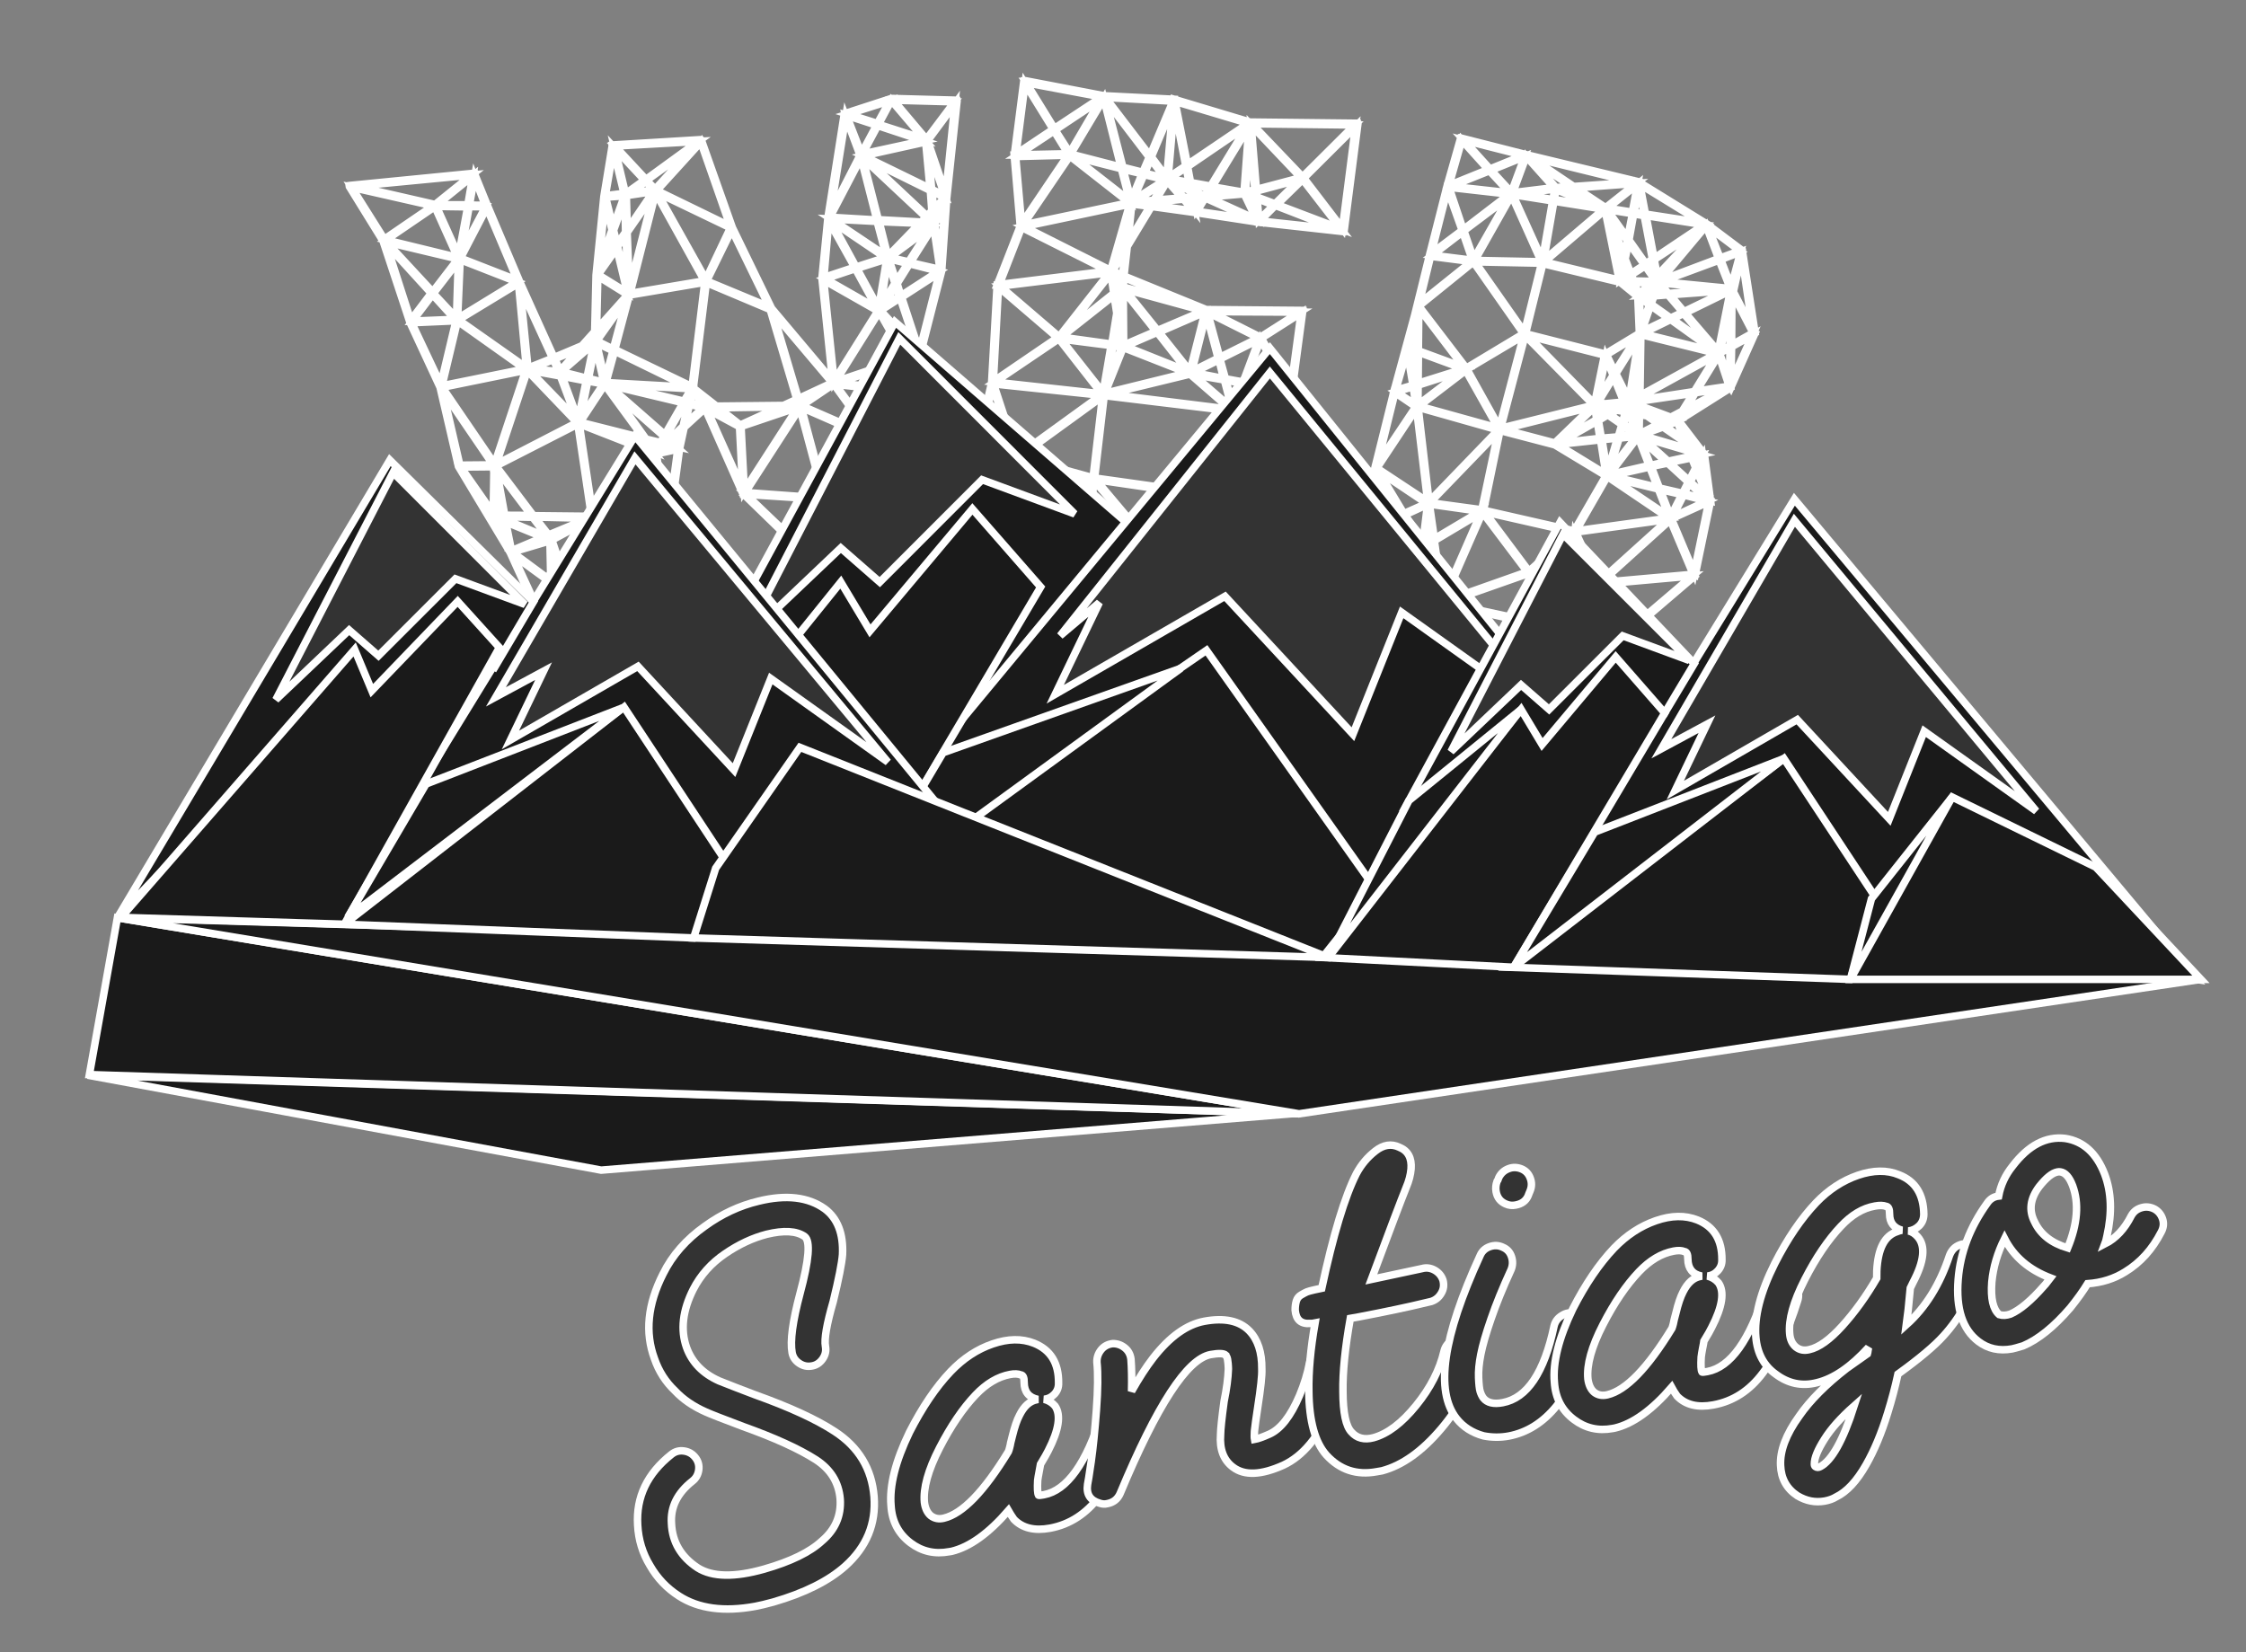 <svg xmlns="http://www.w3.org/2000/svg" xmlns:xlink="http://www.w3.org/1999/xlink" id="Capa_1" x="0px" y="0px" viewBox="0 0 299 220" style="enable-background:new 0 0 299 220;" xml:space="preserve">
<rect x="0" y="0" width="299" height="220" fill="#808080" stroke="none"/>
<style type="text/css">
	.st0{fill:#333333;stroke:#FFFFFF;}
	.st1{fill:#1A1A1A;stroke:#FFFFFF;}
</style>
<g>
	<g>
		<g>
			<path class="st0" d="M126.04,26.33l-0.67,9.72l-2.85,11.12l0.97,5.17l0.01,0.07l-1.99,9.5l0.56,6.53c0,0,0,0,0,0.07     c0,0,0,0-0.06,0.01l-3.26,11.19c0,0,0,0,0.01,0.07l-0.07,0.01l-11.63,1.11c0,0,0,0-0.07,0.01c0,0,0,0-0.01-0.07l-0.07,0.02     c0,0,0,0,0-0.07l-2.78-10.01l-5.18-5.03c-0.06,0.01-0.06,0.01-0.06,0.01s0,0-0.02-0.07l-5.02-11.33l-2.76,2.53l-0.61,2.81     l-1.62,12.04l-3.47,9.72l1.07,4.48c0,0,0,0,0.01,0.07c-0.07,0.01-0.07,0.01-0.06,0.08c-0.07,0.01-0.07,0.01-0.07,0.01     l-12.62-0.04l-0.07,0.01c0,0,0,0-0.01-0.07c0,0,0,0-0.06,0.01l-5.67-12.46l-6.88-11.45l-2.45-10.55l-4-8.61l-3.59-10.85     l-4.48-7.25l-0.01-0.07c-0.01-0.06-0.01-0.06-0.01-0.06c0.07-0.01,0.07-0.01,0.07-0.01l0.07-0.01l16.46-1.62     c0.07-0.01,0.07-0.01,0.07-0.01l0.01,0.07l1.72,4.24l4.3,10.14l4.56,10.09l3.72-1.57l1.7-1.89l0.18-7.52l1.04-10.45l1.11-6.78     l-0.01-0.07c0,0,0,0,0.07-0.01c0.06-0.01,0.06-0.01,0.06-0.01l11.69-0.71c0.07,0.06,0.07,0.06,0.07,0.06s0,0,0.01,0.06l4.11,11.6     l5.22,10.75l8.11,9.64l-1.4-13.57c0,0,0,0-0.01-0.07l0.79-8.03l2.18-13.83l0.07-0.01c-0.01-0.07-0.01-0.07-0.01-0.07     s0,0,0.06-0.01l6.12-1.99l0.07-0.01l8.55,0.23c0.07-0.01,0.07-0.01,0.07-0.01c0.01,0.07,0.01,0.07,0.01,0.07     c0.07,0,0.07,0,0.07,0s0,0,0.01,0.06L126.04,26.33z M57.67,27.4L46.8,24.93l4.36,6.92L57.67,27.4z M47.26,24.79l10.66,2.44     l4.88-3.93L47.26,24.79z M51.39,32.43l3.29,10.22l2.73-3.61L51.39,32.43z M57.89,27.51l-6.51,4.44l9.55,2.33L57.89,27.51z      M51.43,32.21l6.17,6.66l3.37-4.39L51.43,32.21z M54.8,42.97l3.88,8.22l2.02-8.48L54.8,42.97z M57.58,39.21l-2.68,3.54l5.69-0.23     L57.58,39.21z M69.89,49.12l-8.99-6.38l-2.06,8.62L69.89,49.12z M58.87,51.57l6.97,10.21l4.15-12.48L58.87,51.57z M58.93,52.04     l2.29,9.89l4.43-0.04L58.93,52.04z M57.69,39.06l3.08,3.3l0.24-7.6L57.69,39.06z M65.76,62.14l-4.43,0.04l4.33,6.18L65.76,62.14z      M62.78,64.56l4.28,7.21l-1.35-3.08L62.78,64.56z M62.26,27.54l-4.17-0.06l2.96,6.58L62.26,27.54z M62.94,23.42l-4.75,3.84     l4.09,0.01L62.94,23.42z M60.92,42.4l7.94-4.86l-7.6-2.97L60.92,42.4z M70.07,48.95l-1.05-11.23l-8,4.86L70.07,48.95z      M65.96,63.06l-0.07,5.47l1.1,0.04L65.96,63.06z M66.01,68.85l1.72,3.84l-0.63-3.31L66.01,68.85z M66.33,68.81l0.73,0.3     l-0.05-0.33L66.33,68.81z M68.89,37.33l-4.09-9.69l-3.5,6.73L68.89,37.33z M61.34,33.75l3.31-6.22l-2.19-0.02L61.34,33.75z      M78.74,68.74l-1.82-12.27l-10.9,5.57l5,6.62L78.74,68.74z M66.08,62.43l1.12,6.17l3.55,0.02L66.08,62.43z M70.2,49.34     l-4.15,12.48l10.77-5.56L70.2,49.34z M67.28,69.21l5.3,2.21l0.19-0.1l-1.86-2.45l-3.69-0.07L67.28,69.21z M67.32,69.48l0.78,3.84     l4.23-1.79L67.32,69.48z M68.19,73.51l5.13,3.8l-0.11-5.3L68.19,73.51z M68.24,73.84l5.33,11.55l-0.2-7.81L68.24,73.84z      M64.61,27.33l-1.44-3.74l-0.68,3.72L64.61,27.33z M69.99,72.76l3-0.92l-0.37-0.21L69.99,72.76z M78.36,69l-7.18-0.16l1.85,2.38     L78.36,69z M73.59,77.75l0.17,7.62l2.05-5.97L73.59,77.75z M73.89,85.75l7.35-2.86l-5.26-3.31L73.89,85.75z M74.24,85.84     l11.74,0.04L81.46,83L74.24,85.84z M73.56,77.49l2.15,1.59l-2.27-6.54L73.56,77.49z M72.94,71.5l-0.07,0.01l0.14,0.05L72.94,71.5     z M76.73,69.93l-3.6,1.49l0.24,0.3L76.73,69.93z M73.47,71.9l2.43,7.14l2.82-9.96L73.47,71.9z M73.57,47.69l-4.35-9.51     l1.07,10.82L73.57,47.69z M74.6,50.06l-4.13-0.75l6.29,6.5L74.6,50.06z M74.38,49.48l-0.71-1.6l-3.04,1.2L74.38,49.48z      M85.03,81.31l-6.09-12.12L76.07,79.3L85.03,81.31z M81.5,82.78l3.42-1.33l-8.38-1.82L81.5,82.78z M74.47,49.66l-1.79-0.14     l1.82,0.34L74.47,49.66z M73.86,47.78l0.71,1.6l2.63-2.98L73.86,47.78z M77.02,50.31l-2.34-0.61l0.09,0.19L77.02,50.31z      M79.07,45.71l-4.35,3.78l3.4,0.86L79.07,45.71z M74.81,50.09l2.16,5.82l1.07-5.2L74.81,50.09z M78.74,45.76l-1.09,0.44     l-1.99,2.2L78.74,45.76z M78.93,68.64l8.17-8.3l-9.99-3.91L78.93,68.64z M85.72,58.36l-5.22-7.14l-3.29,4.99L85.72,58.36z      M79.09,68.82l9.54,2.75l-1.42-10.98L79.09,68.82z M88.6,71.78l-9.48-2.75l6.1,12.12L88.6,71.78z M78.25,50.74l-1.02,5.06     l3.12-4.69L78.25,50.74z M86.17,85.77l-0.97-4.22l-3.48,1.33L86.17,85.77z M87,60.08l-1.11-1.47l-7.3-1.85L87,60.08z      M79.25,45.96l-0.91,4.43l2.05,0.51L79.25,45.96z M77.94,45.87l1.21-0.52l0.01-0.88L77.94,45.87z M80.55,50.6l1.05-3.91     l-2.2-1.04L80.55,50.6z M83.44,39.75l-4,5.64l2.2,1.1L83.44,39.75z M82.5,40.77l-3.1,3.46l-0.01,0.88L82.5,40.77z M79.42,43.88     l4.15-4.64l-3.98-2.48L79.42,43.88z M80.67,50.93l11,0.62l-9.85-4.81L80.67,50.93z M88.52,57.88l2.44-4.25l-10.04-2.4     L88.52,57.88z M87.92,58.92l0.49-0.82l-7.22-6.36l4.82,6.72L87.92,58.92z M91.05,53.41l0.99-1.65l-10.32-0.58L91.05,53.41z      M79.62,36.56l3.9,2.42l-1.42-5.93L79.62,36.56z M79.64,35.74l1.83-5.11l-0.91-3.82L79.64,35.74z M81.6,31.01l-1.8,4.91     l2.19-3.19L81.6,31.01z M83.78,39.29l-1.93,7.24l10.28,4.95l1.69-13.89L83.78,39.29z M80.59,26.05l2.48-0.3l-1.41-5.86     L80.59,26.05z M80.62,26.25l1,4.01l1.5-4.18L80.62,26.25z M82.15,32.5l1.13-1.6l-0.1-4.35l-1.5,4.11L82.15,32.5z M82.21,32.83     l1.34,5.39l-0.21-6.99L82.21,32.83z M87.81,59.14l-1.56-0.45l1.03,1.41L87.81,59.14z M83.88,39.06l9.91-1.67l-6.51-11.72     L83.88,39.06z M83.49,30.94l0.3,7.52l3.19-12.54L83.49,30.94z M88.74,70.87l1.49-11.06l-2.83,0.62L88.74,70.87z M87.62,60.13     l2.32-0.48l-1.41-0.34L87.62,60.13z M88.3,59.2l-0.27-0.03l-0.33,0.59L88.3,59.2z M85.8,23.98l-3.97-4.25l1.43,5.99l0.14-0.02     L85.8,23.98z M92.95,18.83l-11.09,0.62l4.13,4.44L92.95,18.83z M83.38,26.04l0.13,4.55l3.47-5.09L83.38,26.04z M89.02,58.55     l-0.46-0.34l-0.44,0.75l0.36,0.09L89.02,58.55z M89.97,59.44l-0.78-0.7l-0.49,0.42L89.97,59.44z M85.97,24.16l-2.09,1.54     l3.14-0.4L85.97,24.16z M89.15,58.47l1.78-1.7l0.66-2.96l-0.43-0.14l-2.49,4.39L89.15,58.47z M90.87,57.19l-1.57,1.39l1.01,0.87     L90.87,57.19z M87.21,25.2l5.34-5.84L86.08,24L87.21,25.2z M91.17,56.53l2.46-2.27l-1.83-0.41L91.17,56.53z M91.69,53.59     l0.22-1.26l-0.64,1.18L91.69,53.59z M97.22,30.13L93.3,18.91l-5.87,6.46L97.22,30.13z M93.97,37.22l3.27-6.89l-9.76-4.69     L93.97,37.22z M91.84,53.63l1.76,0.42l-1.33-2.12L91.84,53.63z M106.08,53.16l-3.55-11.95l-8.5-3.58L92.3,51.66l3.08,2.41     l8.92-0.09L106.08,53.16z M92.64,52.15l1.3,1.92l1.1,0.05L92.64,52.15z M94.08,54.46l4.79,10.68l-0.42-8.33L94.08,54.46z      M94.26,54.3l3.26,1.77l-2.18-1.79L94.26,54.3z M103.85,54.17l-8.23,0.13l2.93,2.29L103.85,54.17z M102.43,40.88l-5.01-10.3     l-3.35,6.83L102.43,40.88z M99.09,65.31l7.15-11.09l-7.59,2.56L99.09,65.31z M99.2,65.57l10.48,0.76l-3.21-12L99.2,65.57z      M99.3,65.82l4.93,4.72l5.33-4.06L99.3,65.82z M100.44,55.97l5.39-1.82l-1.5,0.02L100.44,55.97z M104.42,70.93l2.66,9.63     l5.3-4.26L104.42,70.93z M109.78,66.59l-5.33,4.06l7.97,5.43L109.78,66.59z M107.37,80.65l10.97-1.01l-5.72-3.17L107.37,80.65z      M110.81,50.96l-7.94-9.39l3.41,11.5L110.81,50.96z M106.18,53.35l-1.34,0.6l1.5-0.01L106.18,53.35z M109.82,51.65l-3.45,1.6     l0.16,0.66L109.82,51.65z M106.66,54.23l3.2,11.94l6.35-7.76L106.66,54.23z M116.03,58.09l-5.05-6.96l-4.28,2.89L116.03,58.09z      M112.63,76.12l9.03-7.55l-11.68-2.01L112.63,76.12z M118.72,62.88l-2.35-4.29l-6.23,7.61L118.72,62.88z M121.71,68.36l-2.9-5.29     l-8.58,3.31L121.71,68.36z M121.7,68.77l-8.91,7.53l5.8,3.23L121.7,68.77z M111.04,50.72l5.84-9.32l-7.23-4.11L111.04,50.72z      M116.31,58.18l3.33-6.08l-8.45-0.93L116.31,58.18z M117.04,41.51l-5.84,9.32l9.35-3.16L117.04,41.51z M121.29,48.99l-0.58-1.14     l-9.22,3.14l8.25,0.89L121.29,48.99z M109.68,36.94l4.1-1.36l-3.44-6.17L109.68,36.94z M109.84,37.12l6.93,3.95l-2.9-5.3     L109.84,37.12z M114.62,21.01l-4.14,7.91l6.26,0.37L114.62,21.01z M110.6,29.37l3.37,6.18l3.9-1.26L110.6,29.37z M110.53,28.43     l3.97-7.75l-1.91-5.11L110.53,28.43z M116.76,29.48l-6.12-0.32l7.34,4.91L116.76,29.48z M123.27,52.66l-6.72,5.7l4.79,3.38     L123.27,52.66z M118.9,62.78l2.26-0.88l-4.49-3.15L118.9,62.78z M116.74,57.92l6.42-5.45l-3.32-0.33L116.74,57.92z M114.07,35.74     l2.9,5.3l1.08-6.57L114.07,35.74z M121.32,62.08L119,62.97l2.79,5.04L121.32,62.08z M116.7,16.67l-4.01-1.31l1.98,5.09     L116.7,16.67z M118.47,13.41l-5.6,1.78l3.94,1.25L118.47,13.41z M122.18,46.75l-2.35-7.09l-2.61,1.68L122.18,46.75z      M118.15,34.73l-0.93,6.14l1.92-3.15L118.15,34.73z M119.74,39.47l-0.49-1.43l-1.88,2.94L119.74,39.47z M122.24,47.15l-4.63-5.04     l3.21,5.52L122.24,47.15z M123.29,28.92l-8.47-7.94l2.11,8.27l5.71,0.31L123.29,28.92z M116.84,16.72l-2.03,3.78l8.12-1.76     L116.84,16.72z M123.81,25.09l-0.58-6.19l-8.32,1.85L123.81,25.09z M123.85,25.36l-8.61-4.25l8.16,7.65l0.65-0.7L123.85,25.36z      M123.21,52.26l-1.75-3.08l-1.5,2.74L123.21,52.26z M117.04,29.51l1.16,4.61l4.26-4.39L117.04,29.51z M119.31,37.49l1.55-2.41     l-2.55-0.64L119.31,37.49z M120.96,34.86l2.99-4.67l-5.53,4.09L120.96,34.86z M119.93,39.38l5.05-3.27l-3.9-0.99l-1.65,2.63     L119.93,39.38z M121.46,48.77l0.75-1.41l-1.3,0.47L121.46,48.77z M122.73,29.76l-3.62,3.67l4.93-3.59L122.73,29.76z M125.07,36.3     l-5.04,3.27l2.37,7.22L125.07,36.3z M123.21,51.78l-0.85-4.31l-0.81,1.48L123.21,51.78z M123.04,18.52l-4.38-5.15l-1.71,3.19     L123.04,18.52z M121.18,34.96l3.96,0.91l-0.86-5.8L121.18,34.96z M127.08,13.56l-8.14-0.22l4.39,5.21L127.08,13.56z      M124.08,29.63l-0.64-0.59l-0.53,0.56L124.08,29.63z M124.19,29.47l-0.1-1.15l-0.53,0.56L124.19,29.47z M124.38,29.38l1.19-2.56     l-1.3,1.35L124.38,29.38z M125.22,35.04l0.62-8.21l-1.41,2.93L125.22,35.04z M124.29,27.88l1.47-1.58l-1.69-0.83L124.29,27.88z      M125.8,26.09l-2.26-6.48l0.49,5.59L125.8,26.09z M127.12,13.83l-3.63,4.9l2.41,7.07L127.12,13.83z"></path>
		</g>
		<g>
			<path class="st0" d="M185.57,52.09l0.12,0.03L185.57,52.09l2.75-10.1l1.97-7.97l0.12,0.03l-0.12-0.03l2.34-9.21l0.11,0.03     l-0.11-0.03l1.81-6.38l0.11,0.03l0.02-0.06l8.61,2.19l15.09,3.64l-0.01,0.06l8.96,5.53l-0.08,0.04l0.08-0.04l4.69,3.52     l-0.01,0.05l0.06,0.02l1.69,10.92l-0.07,0.04l0.05,0.02l-3.2,7.16l-0.04-0.07l0.02,0.13l-6.95,4.39l3.39,4.44l-0.07,0.05     l0.12,0.03l0.82,6.17l-0.12-0.03l0.12,0.03l-2.06,9.91l-0.06-0.02l0.04,0.08l-7.54,6.44L218.03,83l0.05,0.07l-10,0.79l-0.01,0.05     l-16.17-3.6l-12.27-3.36l0.03-0.12l-0.12-0.03l1.39-5.73l2.1-8.76l0.12,0.03l-0.12-0.03L185.57,52.09z M187.32,46.7l-1.53,5.26     l2.31-0.67L187.32,46.7z M185.71,52.26l-2.36,9.57l5.14-7.68L185.71,52.26z M183.15,62.59l-2,8.35l5.59-2.48L183.15,62.59z      M192.7,25.21l-2.17,8.56l4.12-3.1L192.7,25.21z M195.91,34.82l-5.46-0.7l-1.54,6.32L195.91,34.82z M185.86,52.17l2.63,1.74     l-0.37-2.43L185.86,52.17z M188.57,54.36l-5.28,7.96l6.77,4.48L188.57,54.36z M194.61,18.66l-1.72,6.03l5.24-2.12L194.61,18.66z      M192.9,24.94l1.89,5.63l6.16-4.72L192.9,24.94z M196.15,34.87l-7.27,5.88l6.32,8.26l7.63-4.59L196.15,34.87z M188.67,41.58     l-1.17,4.6l1.09,0.4L188.67,41.58z M181.15,71.25l-1.31,5.44l9.28-3.92L181.15,71.25z M190.67,33.98l5.35,0.67l-1.3-3.78     L190.67,33.98z M188.82,46.7l6.09,2.24L188.88,41L188.82,46.7z M187.51,46.43l0.74,4.77l0.33-0.1l0.02-4.27L187.51,46.43z      M189.94,67.02l-6.49-4.35l3.44,5.71L189.94,67.02z M198.29,22.74l-5.17,2.07l7.88,0.87L198.29,22.74z M186.83,68.62l-5.45,2.44     l7.91,1.51L186.83,68.62z M179.98,76.85l11.85,3.26l-2.42-7.27L179.98,76.85z M202.83,20.68l-7.96-2.02l3.48,3.84L202.83,20.68z      M188.83,46.89l-0.04,4.13l6.07-1.91L188.83,46.89z M188.31,51.41l0.23,1.56l0.05-1.68L188.31,51.41z M188.79,51.28l-0.03,2.63     l5.91-4.52L188.79,51.28z M188.79,54.23l1.46,12.55l9.2-9.53L188.79,54.23z M188.9,54.07L199.46,57l-4.33-7.69L188.9,54.07z      M194.88,30.72l1.31,3.78l4.75-8.33L194.88,30.72z M202.97,20.85l-4.48,1.81l2.71,2.95L202.97,20.85z M187.05,68.54l2.35,3.86     l0.64-5.24L187.05,68.54z M201.23,25.99l-4.9,8.68l8.87,0.18L201.23,25.99z M205.22,35.04l-8.87-0.18l6.59,9.4L205.22,35.04z      M199.45,57.5l-9.11,9.43l6.92,0.94L199.45,57.5z M190.95,71.73l6.13-3.65l-6.79-0.96L190.95,71.73z M190.2,67.77l-0.58,4.75     l1.11-0.66L190.2,67.77z M202.84,44.67l-7.55,4.49l4.32,7.75L202.84,44.67z M206.89,24.98l-3.71-4.15l-1.79,4.82L206.89,24.98z      M206.69,26.75l-5.31-0.84l3.95,8.72L206.69,26.75z M189.62,72.77l2.13,6.44l-1.01-7.17L189.62,72.77z M206.74,26.57l0.23-1.39     l-4.99,0.62L206.74,26.57z M203.66,20.89l5.84,3.94l7.98-0.55L203.66,20.89z M209.2,24.81l-5.42-3.63l3.37,3.8L209.2,24.81z      M190.95,71.98l1.12,7.94l5.09-11.64L190.95,71.98z M192.15,80.08l11.18-3.95l-5.97-7.92L192.15,80.08z M192.36,80.25l15.41,3.35     l-4.31-7.25L192.36,80.25z M212.88,27.57l-5.74-2.34l-0.21,1.33L212.88,27.57z M213.51,27.85l-6.64-1.06l-1.37,7.88L213.51,27.85     z M209.46,25l-1.93,0.14l5.35,2.17L209.46,25z M203.03,44.66l-3.26,12.36l12.4-3.08L203.03,44.66z M197.5,67.93l12.06,2.75     l4.24-7.34l-6.81-4.11l-7.3-1.91L197.5,67.93z M218.03,39.49l-2.34-1.91l-10.29-2.48l-2.31,9.33l10.62,2.7l4.53-2.74     L218.03,39.49z M215.56,37.29l-1.89-9.34l-8.1,6.92L215.56,37.29z M211.98,54.15l-11.94,3l6.94,1.83L211.98,54.15z M203.34,44.67     l8.93,9.12l1.33-6.51L203.34,44.67z M197.63,68.15l5.91,7.91l5.85-5.24L197.63,68.15z M217.83,24.42l-8.05,0.59l3.97,2.64     L217.83,24.42z M217.3,28.25l0.7-3.72l-4.01,3.19L217.3,28.25z M216.67,31.73l0.65-3.29l-3.39-0.54L216.67,31.73z M216.65,32.04     l-2.54-3.59l2.13,5.69L216.65,32.04z M216.16,34.49L214.1,29l1.63,7.95L216.16,34.49z M207.32,59.18l6.47,3.96l-0.72-4.58     L207.32,59.18z M207.5,58.98l5.49-0.62l-0.36-2.29L207.5,58.98z M212.56,55.87l-0.26-1.7l-4.65,4.47L212.56,55.87z M203.7,76.16     l5.01,0.77l0.74-5.9L203.7,76.16z M203.71,76.35l4.23,7.1l0.79-6.33L203.71,76.35z M218.88,28.46l-0.73-3.58l-0.61,3.42     L218.88,28.46z M218.3,24.54l0.75,3.96l7.61,1.17L218.3,24.54z M218.88,28.71l-1.39-0.23l-0.63,3.48l2.22,3.14l0.9-0.58     L218.88,28.71z M218.92,35.26l-2.13-2.99l-0.44,2.21l0.76,1.96L218.92,35.26z M216.96,36.51l-0.64-1.67l-0.48,2.39L216.96,36.51z      M217.24,37.4l-0.21-0.68l-0.97,0.63L217.24,37.4z M217.33,37.55l-1.32-0.02l1.92,1.62L217.33,37.55z M218.02,44.7l-4.16,2.52     l1.11,2.3L218.02,44.7z M213.78,47.58l-1.24,5.9l2.21-3.52L213.78,47.58z M216.17,53.51l-1.35-3.35l-2.26,3.7L216.17,53.51z      M212.75,55.79l1.11-0.66l-1.39-0.92L212.75,55.79z M226.86,29.92l-7.73-1.21l1.07,5.67L226.86,29.92z M219.01,35.4l-1.82,1.18     l0.29,0.82l2.44,0.06l0.28-0.37L219.01,35.4z M214.08,55.06l0.82-0.54l-2.11-0.34L214.08,55.06z M216.24,53.72l-3.15,0.27     l2.1,0.4l1.09-0.6L216.24,53.72z M215.42,58.16l0.49-1.64l-1.87-1.29l-1.25,0.75l0.4,2.36L215.42,58.16z M219.68,37.65     l-2.12-0.04l0.64,1.67L219.68,37.65z M214.79,49.53l0.07,0.21L214.79,49.53z M216.74,53.47L215,49.95l-0.02,0.06l1.44,3.5     L216.74,53.47z M208.95,76.99l3.69,0.56l-3.02-6.42L208.95,76.99z M216.86,53.25l1.31-8.39l-3.06,4.88L216.86,53.25z      M209.8,70.68l12.37-1.7l-8.2-5.54L209.8,70.68z M212.84,77.53l9.28-8.38l-12.36,1.7L212.84,77.53z M220.05,34.72l-0.89,0.53     l1.21,1.69l0.08-0.11L220.05,34.72z M213.98,62.88l1.35-4.56l-2.06,0.23L213.98,62.88z M214.24,55.16l1.7,1.19l0.46-1.52     l-1.15-0.22L214.24,55.16z M218.25,39.6l0.18,4.26l1.15-3.29L218.25,39.6z M220.45,37.84l-1.93,1.45l1.48-0.12L220.45,37.84z      M219.63,40.33l0.3-0.93l-1.47,0.13L219.63,40.33z M208.13,83.44l4.52-5.7l-3.75-0.57L208.13,83.44z M220,37.66l-1.01,1     l1.39-1.03L220,37.66z M226.48,30.45l-6.26,4.12l0.4,2.12L226.48,30.45z M216.58,54.38l-0.21-0.43l-0.88,0.53l0.95,0.18     L216.58,54.38z M208.2,83.65l9.62-0.77l-5-5.04L208.2,83.65z M220.35,37.25l-0.18,0.21l0.32,0.01L220.35,37.25z M222.18,42.42     l-2.45-1.75l-1.21,3.52L222.18,42.42z M218.32,52.68l10.22-5.63l-10.1-2.5L218.32,52.68z M222.41,42.54l-3.8,1.86l9.75,2.41     L222.41,42.54z M217.02,53.36l1.08-0.54l0.14-7L217.02,53.36z M220.77,37.35l3.97-4.77l-4.05,4.31L220.77,37.35z M222.05,39.25     l-1.85,0.15l-0.41,1.09l2.61,1.85l1.64-0.77L222.05,39.25z M214.16,62.87l3.72-4.77l-2.32,0.23L214.16,62.87z M221.84,39.07     l-1.1-1.34l-0.5,1.45L221.84,39.07z M216.65,54.08l0.08-0.3l-0.21,0.07L216.65,54.08z M219.54,61.97l-1.48-3.83l-3.85,5.06     L219.54,61.97z M215.63,58.09l2.19-0.21l-1.77-1.2L215.63,58.09z M216.11,56.45l1.77,1.2l-1.11-2.79l-0.14,0.02L216.11,56.45z      M220.68,64.9l-1.07-2.72l-5.26,1.18L220.68,64.9z M228.79,34.43l-1.66-4.37l-6.12,7.3L228.79,34.43z M229.33,38.52l-8.38-0.87     l1.16,1.42L229.33,38.52z M217.11,54.76l-0.22-0.87l-0.13,0.47l0.1,0.34L217.11,54.76z M222.21,68.8l-1.45-3.69l-6.33-1.55     L222.21,68.8z M228.86,34.64l-7.76,2.87l9.25,0.9L228.86,34.64z M218.06,54.5l-0.97-0.68l0.25,1l0.72,0.12V54.5z M218.08,53.88     l-0.02-0.38l-0.79,0.12L218.08,53.88z M217.17,54.97L217,54.92l0.57,1.47L217.17,54.97z M218.11,53.26V53l-0.65,0.34     L218.11,53.26z M218.08,54.13l-0.46-0.18l0.43,0.29L218.08,54.13z M218.03,57.26l0.05-2.13l-0.66-0.11L218.03,57.26z      M218.31,53.24l7.24-1.11l3-4.89l-10.29,5.67L218.31,53.24z M223.95,54.74l1.48-2.38l-7.18,1.06l-0.02,0.57l4.19,1.56     L223.95,54.74z M218.26,54.17l0.02,0.19l1.12,0.79l2.82,0.52L218.26,54.17z M218.9,55.09l-0.63-0.47l-0.04,0.37L218.9,55.09z      M229.98,38.69l-7.68,0.56l1.88,2.24L229.98,38.69z M219.26,55.37l-1.01-0.19l-0.04,2.62l2.6-1.35L219.26,55.37z M225.29,76.68     l-12.27,1.1l5.06,5.05L225.29,76.68z M213.14,77.55l12.27-1.09l-3.06-7.24L213.14,77.55z M224.4,58.93l-3-2.08l-2.97,1.07     l6.31,1.86L224.4,58.93z M219.73,61.96l2.06-0.48l-3.46-3.15L219.73,61.96z M224.81,60.04l-6.31-1.86l3.57,3.23l3.06-0.67     L224.81,60.04z M228.19,46.46l-4.07-4.73l-1.51,0.75L228.19,46.46z M220.99,56.31l0.93-0.46l-2.15-0.42L220.99,56.31z      M219.53,57.32l1.67-0.65l-0.22-0.12L219.53,57.32z M228.74,46.79l1.61-8.07l-6.01,2.94L228.74,46.79z M231.63,33.39l-4.27-3.22     l1.63,4.18L231.63,33.39z M221.41,56.6l1.52-0.55l-0.71-0.18l-1.02,0.55L221.41,56.6z M224,65.68l0.76-1.5l-2.75-2.52l-2.19,0.45     l1.09,2.86L224,65.68z M224.28,58.65l-1-2.51l-1.65,0.58L224.28,58.65z M223.28,55.89l0.46-0.83l-1.04,0.62L223.28,55.89z      M222.4,68.79l1.5-2.95l-2.9-0.67L222.4,68.79z M223.65,55.67l4.65-2.96l-4.2,2.19L223.65,55.67z M231.72,33.54l-2.65,1.02     l1.41,3.62L231.72,33.54z M225.74,62.29l-0.54-1.33l-2.99,0.62l2.65,2.43L225.74,62.29z M226.31,60.05l-2.64-3.43l0.88,2.23     L226.31,60.05z M224.31,54.58l5.44-2.89l-4.05,0.6L224.31,54.58z M230.2,51.42l-1.39-4.18l-2.98,4.83L230.2,51.42z M226.21,60.21     l-1.49-1.06l0.24,0.75L226.21,60.21z M227.48,66.81l-4.97,2.25l3.02,7.17L227.48,66.81z M222.63,68.85l4.63-2.15l-3.12-0.8     L222.63,68.85z M230.64,38.54l0.05-0.43l-0.1,0.41L230.64,38.54z M225.33,60.74l1.06-0.23l-1.29-0.39L225.33,60.74z      M233.32,43.81l-1.46-9.85l-1.11,4.87L233.32,43.81z M230.52,45.92l2.86-1.6l-2.7-5.21l-0.12,0.47L230.52,45.92z M230.3,46.05     l0.08-5.5l-1.39,6.23L230.3,46.05z M230.25,50.93l0.05-4.64l-1.38,0.72L230.25,50.93z M225.86,62.06l0.74-1.44l-1.2,0.26     L225.86,62.06z M224.18,65.72l3.06,0.78l-2.34-2.16L224.18,65.72z M227.37,66.28l-1.51-3.71l-0.85,1.6L227.37,66.28z      M227.4,65.91l-0.72-5.08l-0.74,1.45L227.4,65.91z M233.31,44.61l-2.79,1.56l-0.09,4.81L233.31,44.61z"></path>
		</g>
		<g>
			<path class="st0" d="M130.51,57.42l0.14,0.02L130.51,57.42l1.5-6.47l0.73-12.97l0.14,0.01l-0.14-0.01l3.08-7.87l-0.8-9.37     l0.06,0.01l-0.06-0.01l1.27-9.9l0.06,0.01l0.08-0.12l10.54,2.02l9.34,0.47l-0.01,0.13l0.01-0.13l10.09,3.03l14.24,0.16     l-0.01,0.13l0.13,0.02l-1.82,14.16l-0.12-0.02l-0.02,0.13l-11.3-1.25l0.02-0.13l-0.02,0.13l-8.31-1.27l-5.9-0.82l-3.22,5.32     l-0.44,3.94l10.96,4.47l12.79,0.11l-0.01,0.07l0.06,0.01l-1.44,10.74l-0.13-0.02l0.05,0.14l-7.63,2.42l0.05,0.07l-17.33-2.09     l-1.28,10.97l11.4,1.6l9.57,1.23v0.06v-0.06l7.4,1.08l-0.02,0.14l0.13,0.01l-1.59,13.92l-0.13,0.05l-0.01,0.06l-11.67-1.63     l-9.28-0.92l0.02-0.13l-0.02,0.13l-8.44-1.29l-11.31-1.18l0.02-0.06l-0.08,0.06l-3.72-0.61l0.02-0.14l-0.13-0.02l0.56-3.39     L130.51,57.42z M132.92,38.2l-0.68,12.58l8.55-5.83L132.92,38.2z M128.09,75.71l1.59-1.47l-1.08-1.4L128.09,75.71z M136.46,11.14     l-1.2,9.37l4.95-3.3L136.46,11.14z M135.21,20.84L136,29.8l6.17-9.14L135.21,20.84z M133.03,37.88l14.56-1.8L136,30.27     L133.03,37.88z M130.65,57.91l-1.95,14.14l4.36-7.51L130.65,57.91z M129.87,74.4l-1.66,1.52l3.15,0.34L129.87,74.4z M146.7,12.91     l-10.09-1.89l3.75,6.08L146.7,12.91z M147.69,36.31l-14.56,1.79l7.86,6.74L147.69,36.31z M134.38,69.85l-5.68,2.74l1.14,1.48     L134.38,69.85z M130.72,57.38l4.45,3.24l-3.01-9.25L130.72,57.38z M133.17,64.76l-4.38,7.57l6.04-2.95L133.17,64.76z      M140.32,17.43l-4.8,3.18l6.68-0.14L140.32,17.43z M135.2,60.89l-4.33-3.15l2.36,6.57L135.2,60.89z M132.26,51.11l3.16,9.6     l11.17-8.09L132.26,51.11z M140.96,45.1l-8.54,5.77l14.27,1.57L140.96,45.1z M131.62,76.29l0.14,0.01l2.95-6.41l-4.69,4.33     L131.62,76.29z M142.42,20.77l-6.24,9.19l14.17-2.98L142.42,20.77z M136.28,30.17L147.86,36l2.53-8.81L136.28,30.17z      M133.34,64.52l1.57,4.34l0.31-7.56L133.34,64.52z M132.8,76.44l8.39-0.45l-6.17-6.4l-3.01,6.75L132.8,76.44z M146.58,13.24     l-6.12,4.07l1.95,3.05L146.58,13.24z M145.29,63.79l-9.84-2.73l-0.33,8.22L145.29,63.79z M145.51,63.61l1.26-10.83l-11.17,8.1     L145.51,63.61z M133.99,76.59l8.86,1.07l-1.48-1.52L133.99,76.59z M145.41,63.93l-10.17,5.49l8.25,5.79L145.41,63.93z      M143.38,75.47l-7.51-5.3l5.58,5.78l1.88-0.15L143.38,75.47z M149.23,22.24l-2.29-9.1l-4.41,7.37L149.23,22.24z M142.82,20.82     l7.57,5.91l-1.11-4.27L142.82,20.82z M148.3,39.32l-7.04,5.56l6.74,0.93l0.67-4.11L148.3,39.32z M141.23,45.14l5.61,7.13     l1.07-6.27L141.23,45.14z M148.27,39.05l-0.4-2.65l-6.21,7.92L148.27,39.05z M156.16,13.47l-9-0.49l5.93,7.76L156.16,13.47z      M152.99,20.92l-5.81-7.61l2.31,8.96l2.64,0.67L152.99,20.92z M141.64,76.11l1.41,1.44l0.26-1.5L141.64,76.11z M150.59,26.68     l1.45-3.55l-2.53-0.59L150.59,26.68z M149.81,33.24l-1.7,2.85l1.33,0.57L149.81,33.24z M148.28,35.38l1.59-2.59l0.46-4.54     L148.28,35.38z M149.24,38.23l-1.13-1.6l0.37,2.24L149.24,38.23z M149.34,37.98l0.08-1.12l-1.2-0.49L149.34,37.98z M143.54,75.82     l0.34-0.02l-0.25-0.17L143.54,75.82z M143.36,77.2l0.63-1.19l-0.47,0L143.36,77.2z M144.1,75.69l0.93-8.34l-1.36,8.02     L144.1,75.69z M143.36,77.74l7.39,1.09l-5.94-2.57L143.36,77.74z M143.56,77.23l1.07-1.06l-0.38-0.12L143.56,77.23z      M149.26,38.57l-0.74,0.57l0.29,1.9L149.26,38.57z M148.17,46.03l-0.98,5.53l2.15-5.32L148.17,46.03z M147.09,52.36l11.02-2.72     l-8.58-3.37L147.09,52.36z M150.82,70.03l-5.16-6.05l-1.37,11.68L150.82,70.03z M149.38,45.98l-0.6-3.61l-0.58,3.46L149.38,45.98     z M156.87,65.47l-10.99-1.61l5.09,6.05L156.87,65.47z M153.1,27.47l-2.43-0.31l-0.53,5.2L153.1,27.47z M144.78,76.05l3.9-3.9     l-4.28,3.72L144.78,76.05z M150.79,26.71l4.36-2.77l-2.85-0.7L150.79,26.71z M147.48,52.47l16.34,2.03l-5.4-4.69L147.48,52.47z      M149.35,44.65l-0.07-5.21l-0.36,2.29L149.35,44.65z M153.59,26.67l1.44-2.41l-4.07,2.61L153.59,26.67z M149.67,36.96l-0.16,1.24     l9.4,2.61L149.67,36.96z M153.89,44.1l-4.36-5.49l0.06,7.34L153.89,44.1z M160.24,41.38l-10.56-2.89l4.42,5.5L160.24,41.38z      M144.96,76.14l6.45,2.76l-0.56-8.6L144.96,76.14z M151.54,27.07l1.64,0.21l0.25-0.37L151.54,27.07z M153.17,21.15l-0.77,1.9     l2.71,0.68L153.17,21.15z M154.06,44.25l-4.3,1.85l8.38,3.35L154.06,44.25z M156.15,14.07l-2.88,6.82l2.05,2.74L156.15,14.07z      M153.45,27.32l5.43,0.77l-1.33-1.57l-3.85,0.37L153.45,27.32z M153.87,26.63l3.5-0.28l-1.98-2.25L153.87,26.63z M166.19,16.42     l-9.77-2.92l1.66,8.41L166.19,16.42z M157.85,22.08l-1.52-7.92l-0.82,9.49L157.85,22.08z M157.89,22.29l-2.25,1.51l2.66,0.48     L157.89,22.29z M157.64,26.32l1.02-0.14l-0.11-0.75l-2.78-1.22L157.64,26.32z M158.33,24.54l-2.15-0.41l2.26,1.09L158.33,24.54z      M160.42,41.54l-6.14,2.68l4.14,5.2L160.42,41.54z M151.11,70.33l0.53,8.27l2.18-5.45L151.11,70.33z M156.85,65.67l-5.63,4.34     l3.75,0.42L156.85,65.67z M153.92,72.89l0.95-2.28l-3.62-0.39L153.92,72.89z M166.07,16.74l-7.97,5.44l0.4,2.12l2.67,0.48     L166.07,16.74z M157.82,26.48l1.15,1.41l-0.27-1.5L157.82,26.48z M158.71,25.33l1.63,0.74l0.67-1.05l-2.41-0.44L158.71,25.33z      M151.85,78.62l3.87-3.64L154,73.31L151.85,78.62z M151.81,78.95l8.75,0.92l-4.67-4.73L151.81,78.95z M158.73,25.59l0.13,0.62     l1.08-0.13L158.73,25.59z M158.9,26.41l0.34,1.51l1-1.6L158.9,26.41z M159.34,28.14l7.47,1.09l-6.37-2.88L159.34,28.14z      M155.87,74.81l2.88-2.63L158.43,71l-3.36-0.36l-0.98,2.41L155.87,74.81z M161.27,25.05l-0.66,0.98l4.24-0.39L161.27,25.05z      M160.72,26.24l6.55,2.98l-1.64-3.41L160.72,26.24z M157.11,65.7l-1.95,4.75l3.22,0.35L157.11,65.7z M166.26,16.83l-4.9,8.03     l4.25,0.74L166.26,16.83z M162.16,47.69l-1.57-5.93l-1.93,7.69L162.16,47.69z M158.85,49.6l4.04,0.79l-0.62-2.48L158.85,49.6z      M158.81,49.86l5.16,4.46l-0.98-3.73L158.81,49.86z M156.06,74.96l4.6,4.66l-1.87-7.24L156.06,74.96z M164.79,67.69l-7.47-2.16     l2.72,5.35L164.79,67.69z M159.85,70.92l-2.41-4.64l1.15,4.54L159.85,70.92z M167.58,44.99l-6.83-3.41l1.63,6L167.58,44.99z      M173.02,41.56l-11.99-0.07l6.76,3.4L173.02,41.56z M166.39,66.63l-7.95-0.96l6.57,1.85L166.39,66.63z M159.81,71.18l-1.12-0.15     L158.9,72L159.81,71.18z M158.94,72.21l1.65,6.41l-0.67-7.28L158.94,72.21z M165.49,50.86l2.12-5.66l-5.2,2.6l0.73,2.63     L165.49,50.86z M173.19,23.65l-6.63-6.98l0.7,8.55L173.19,23.65z M167.05,25.26l-0.63-7.54l-0.61,7.85L167.05,25.26z      M180.34,16.64l-13.7-0.16l6.76,7.07L180.34,16.64z M165.9,25.92l1.41,2.98l-0.2-2.56L165.9,25.92z M160.93,79.53l3.9-9.03     l-4.69,0.66L160.93,79.53z M167.14,26.14l-0.05-0.67l-1.03,0.27L167.14,26.14z M164.18,54.28l1.22-3.24l-2.21-0.42L164.18,54.28z      M165.05,67.79l-4.46,3.02l4.61-1.14l0.75-1.63L165.05,67.79z M169.74,27.14l3.28-3.24l-5.72,1.53l0.02,0.8L169.74,27.14z      M167.6,29.27l1.98-1.95l-2.22-0.88L167.6,29.27z M165.11,69.93l-2.97,0.75l2.86-0.43L165.11,69.93z M164.36,54.51l7.1-2.35     l-5.87-1.02L164.36,54.51z M161.14,79.49l9.87-9.86l-5.9,0.84L161.14,79.49z M161.09,79.88l11.26,1.64l-1.08-11.8L161.09,79.88z      M167.72,29.42l10.25,1.11l-8.19-3.18L167.72,29.42z M165.69,50.88l5.99,1.1l-3.87-6.76L165.69,50.88z M169.99,27.24l8.51,3.23     l-5.08-6.58L169.99,27.24z M171.84,51.8l1.37-10.15l-5.3,3.38L171.84,51.8z M166.44,66.84l-1.11,0.79l0.71,0.22L166.44,66.84z      M165.37,69.9l-0.17,0.31l5.63-0.75l-1.68-0.48L165.37,69.9z M168.71,68.86l-2.56-0.8l-0.67,1.58L168.71,68.86z M169.75,68.6     l-3.03-1.92l-0.48,1.2l2.96,0.85L169.75,68.6z M173.52,67.68l-6.35-0.95l2.85,1.77L173.52,67.68z M178.71,30.43l1.74-13.57     l-6.88,6.85L178.71,30.43z M169.99,68.76l-0.41,0.08l1.02,0.33L169.99,68.76z M173.51,67.88l-3.24,0.79l1.04,0.67L173.51,67.88z      M172.46,80.61l1.45-12.74l-2.48,1.68L172.46,80.61z"></path>
		</g>
	</g>
	<polygon class="st1" points="91.16,94.37 110.63,82.04 114.52,85.29 129.45,97.62 140.48,83.34 150.86,70.36 119.15,42.86  "></polygon>
	<path class="st1" d="M172.96,148.2l-92.93,7.59l-68.34-12.64l161.25,5.14"></path>
	<polygon class="st1" points="15.63,122.19 172.94,148.29 11.9,143.07  "></polygon>
	<g>
		<path class="st0" d="M90.4,212.5c-1.62-1.04-2.91-2.39-3.87-4.07c-0.99-1.63-1.54-3.43-1.64-5.4c-0.22-3.72,1.28-6.84,4.48-9.38    c0.49-0.4,1.04-0.55,1.66-0.47c0.62,0.08,1.13,0.36,1.52,0.85c0.39,0.48,0.55,1.04,0.47,1.66c-0.08,0.62-0.36,1.13-0.85,1.51    c-2,1.58-2.93,3.46-2.78,5.64c0.11,2.48,1.28,4.45,3.49,5.9c1.95,1.23,4.9,1.29,8.85,0.17c3.53-1.01,6.1-2.26,7.72-3.77    c1.75-1.49,2.55-3.35,2.4-5.57c-0.19-2.21-1.27-3.95-3.24-5.23c-2.25-1.44-5.49-2.91-9.7-4.42c-2.69-1.01-4.35-1.66-4.96-1.94    c-1.65-0.73-3.01-1.66-4.08-2.8c-1.26-1.19-2.17-2.62-2.74-4.28c-1.29-3.47-0.92-7.24,1.14-11.29c1.22-2.48,3.08-4.59,5.56-6.35    c2.25-1.63,4.63-2.74,7.16-3.34c3.67-0.9,6.61-0.55,8.8,1.02c1.71,1.27,2.5,3.31,2.37,6.1c-0.09,1.15-0.5,3.23-1.24,6.26    c-0.87,3.01-1.21,5-1.03,5.96c0.11,0.59-0.01,1.14-0.37,1.66c-0.36,0.52-0.83,0.84-1.41,0.94c-0.63,0.12-1.2,0-1.72-0.36    c-0.52-0.35-0.83-0.82-0.94-1.41c-0.28-1.54,0.07-4.18,1.06-7.9c1.2-4.45,1.4-6.98,0.61-7.56c-1.09-0.76-2.78-0.85-5.05-0.3    c-1.85,0.48-3.7,1.33-5.54,2.59c-1.84,1.25-3.26,2.83-4.24,4.74c-1.42,2.82-1.72,5.4-0.89,7.75c0.72,1.98,2.16,3.47,4.33,4.44    c1.4,0.56,2.98,1.17,4.75,1.84c4.62,1.65,8.17,3.28,10.63,4.89c3.2,2.08,4.95,4.98,5.25,8.68c0.28,3.62-1,6.71-3.86,9.27    c-2.22,1.97-5.4,3.56-9.54,4.76c-0.98,0.27-1.79,0.46-2.42,0.58C96.37,214.63,93,214.17,90.4,212.5z"></path>
		<path class="st0" d="M121.22,205.42c-1.61-1.21-2.48-2.87-2.6-4.96c-0.23-2.64,0.58-5.89,2.46-9.78c1.68-3.29,3.5-6,5.49-8.09    c1.67-1.74,3.52-2.96,5.57-3.66c2.06-0.71,3.89-0.74,5.53-0.09c2.2,0.89,3.28,2.65,3.25,5.29c0.02,0.56-0.16,1.05-0.53,1.46    c-0.38,0.41-0.85,0.65-1.39,0.71c0.59,0.15,1.07,0.45,1.45,0.89c0.82,1.19,0.52,3.17-0.9,5.94c-0.16,0.33-0.5,0.93-1.03,1.81    c-0.02,0.14-0.08,0.45-0.18,0.97c-0.1,0.52-0.17,0.91-0.2,1.17c-0.06,1.1-0.02,1.75,0.11,1.99c0.05,0.04,0.29,0.02,0.71-0.06    c3.08-0.57,5.65-4.16,7.71-10.77c0.2-0.6,0.57-1.04,1.12-1.34c0.55-0.29,1.12-0.35,1.72-0.16c0.6,0.2,1.04,0.56,1.34,1.11    c0.29,0.55,0.35,1.13,0.17,1.73c-1.28,4.08-2.83,7.28-4.64,9.61c-1.77,2.35-3.96,3.78-6.59,4.27c-2.09,0.38-3.69-0.01-4.81-1.18    c-0.3-0.42-0.54-0.81-0.74-1.16c-2.63,3.03-5.14,4.84-7.55,5.42l-0.31,0.05C124.44,206.95,122.73,206.56,121.22,205.42z     M129.87,185.72c-1.7,1.79-3.3,4.15-4.81,7.08c-1.51,2.94-2.17,5.34-2,7.21c0.1,0.81,0.39,1.4,0.85,1.79    c0.5,0.38,1.08,0.49,1.74,0.33c2.48-0.59,5.35-3.54,8.59-8.86c0.06-0.14,0.12-0.33,0.18-0.58c0.07-0.25,0.1-0.43,0.12-0.57    l0.22-0.88c0.3-1.22,0.61-2.16,0.97-2.83c0.59-1.19,1.35-1.87,2.27-2.05l0.18-0.04c-1.21-0.25-1.83-1-1.84-2.25    c0.01-0.65-0.13-0.99-0.44-1.02c-0.37-0.15-0.85-0.17-1.43-0.06C132.85,183.29,131.31,184.2,129.87,185.72z"></path>
		<path class="st0" d="M146.41,200.14c-1.27-0.36-1.82-1.19-1.63-2.48c0.05-0.18,0.21-1.2,0.48-3.04c0.26-1.84,0.49-4.12,0.7-6.87    c0.2-2.73,0.23-4.87,0.07-6.39c-0.02-0.61,0.16-1.14,0.54-1.63c0.38-0.48,0.9-0.76,1.53-0.84c0.59-0.02,1.14,0.16,1.63,0.55    c0.48,0.38,0.75,0.89,0.83,1.52c0.09,1.15,0.12,2.58,0.08,4.27c0.98-1.74,1.93-3.21,2.87-4.43c2.2-2.82,4.46-4.45,6.81-4.89    c2.68-0.49,4.68-0.07,6,1.28c1.13,1.17,1.68,2.86,1.66,5.07c0.04,0.85-0.15,2.56-0.54,5.09c-0.23,1.51-0.38,2.57-0.44,3.19    c-0.03,0.53-0.03,0.89,0.01,1.1c0.46-0.08,1.11-0.32,1.95-0.69c1.52-0.67,2.86-2.39,4.04-5.15c0.63-1.51,1.07-2.95,1.33-4.34    c0.11-0.63,0.41-1.11,0.93-1.48c0.51-0.35,1.09-0.47,1.71-0.38c0.58,0.11,1.06,0.42,1.41,0.94c0.35,0.52,0.48,1.09,0.38,1.72    c0.01,0.03-0.03,0.28-0.12,0.73c-0.1,0.45-0.28,1.1-0.54,1.95c-0.28,0.85-0.58,1.68-0.91,2.47c-1.61,3.89-3.73,6.44-6.34,7.66    c-2.96,1.33-5.18,1.42-6.7,0.27c-1.25-0.93-1.81-2.38-1.66-4.35c0.01-0.7,0.16-2.17,0.47-4.43c0.34-1.66,0.53-3.1,0.57-4.31    c0-0.26-0.03-0.49-0.04-0.71c-0.02-0.21-0.04-0.39-0.07-0.54c-0.03-0.15-0.06-0.26-0.1-0.34c-0.03-0.08-0.08-0.14-0.12-0.18    l-0.01-0.06c-0.27-0.25-0.94-0.27-2.02-0.08c-3.14,0.58-7.15,6.75-12.05,18.5c-0.33,0.75-0.91,1.2-1.7,1.35    C147.06,200.28,146.74,200.25,146.41,200.14z"></path>
		<path class="st0" d="M194.95,178.16c0.59,0.15,1.06,0.5,1.39,1.04c0.33,0.54,0.43,1.11,0.28,1.69c-0.72,3.34-2.3,6.43-4.75,9.31    c-2.55,3.02-5.18,4.9-7.89,5.62l-0.69,0.12c-2.67,0.5-4.9-0.24-6.7-2.2c-1.52-1.69-2.31-4.53-2.35-8.5    c-0.05-2.59,0.22-5.62,0.83-9.1c-0.29,0.06-0.51,0.08-0.63,0.06c-1.25,0.1-1.91-0.49-2.02-1.77c0-0.47,0.05-0.88,0.16-1.23    c0.11-0.35,0.32-0.61,0.63-0.79c0.31-0.18,0.56-0.32,0.77-0.41c0.19-0.08,0.54-0.17,1.02-0.28c0.47-0.11,0.8-0.18,0.96-0.21    c1.53-7.11,3.06-12.19,4.61-15.25c0.64-1.2,1.49-2.21,2.55-3.03c1.05-0.82,2.1-0.99,3.15-0.49c1.17,0.47,1.69,1.43,1.58,2.88    c-0.07,0.8-0.28,1.61-0.64,2.45c-0.68,1.69-2.23,5.77-4.65,12.27l6.73-1.44c0.62-0.17,1.19-0.08,1.73,0.23    c0.54,0.32,0.89,0.75,1.08,1.32c0.16,0.63,0.09,1.2-0.23,1.73c-0.31,0.54-0.75,0.9-1.32,1.09l-1.24,0.29    c-0.78,0.19-1.95,0.46-3.48,0.78c-1.54,0.32-3.18,0.66-4.94,0.99l-1.13,0.2c-0.7,3.93-1.02,7.17-0.98,9.72    c0.01,2.85,0.39,4.65,1.14,5.42c0.71,0.81,1.7,1.07,2.92,0.75c1.9-0.52,3.79-1.96,5.69-4.3c1.9-2.34,3.13-4.75,3.71-7.24    c0.15-0.59,0.48-1.05,1-1.38C193.75,178.18,194.33,178.06,194.95,178.16z"></path>
		<path class="st0" d="M197.5,191.17c-1.5-0.41-2.71-1.18-3.6-2.31c-2.88-3.65-1.83-10.89,3.15-21.71c0.24-0.56,0.66-0.95,1.27-1.17    c0.62-0.22,1.2-0.19,1.77,0.09c0.56,0.24,0.94,0.66,1.13,1.25c0.2,0.59,0.17,1.17-0.06,1.73c-1.11,2.41-2,4.6-2.67,6.56    c-0.68,1.96-1.13,3.54-1.36,4.72c-0.23,1.18-0.33,2.21-0.29,3.1c0.04,0.88,0.1,1.49,0.21,1.84c0.11,0.34,0.25,0.63,0.42,0.86    c0.51,0.64,1.37,0.85,2.57,0.62c3.26-0.6,5.54-4.01,6.85-10.22c0.15-0.59,0.49-1.05,1.04-1.38c0.54-0.35,1.1-0.44,1.69-0.29    c0.58,0.11,1.05,0.42,1.38,0.93c0.33,0.52,0.45,1.1,0.35,1.72c-0.93,4.1-2.31,7.34-4.16,9.71c-1.79,2.19-3.91,3.51-6.32,3.97    C199.75,191.4,198.62,191.39,197.5,191.17z M200.45,160.29c-0.7-0.3-1.14-0.84-1.28-1.64c-0.08-0.46-0.04-0.91,0.13-1.38l0.1-0.15    l0.13-0.35c0.29-0.57,0.72-0.96,1.31-1.18c0.57-0.22,1.15-0.19,1.72,0.04c0.56,0.24,0.95,0.65,1.16,1.24    c0.22,0.58,0.2,1.16-0.04,1.72l-0.18,0.43l-0.04,0.13c-0.29,0.71-0.86,1.14-1.7,1.29C201.31,160.53,200.87,160.48,200.45,160.29z"></path>
		<path class="st0" d="M209.54,189c-1.61-1.21-2.48-2.87-2.61-4.96c-0.24-2.64,0.58-5.9,2.45-9.78c1.68-3.29,3.51-5.99,5.5-8.09    c1.67-1.73,3.52-2.94,5.57-3.65c2.05-0.71,3.89-0.74,5.53-0.09c2.19,0.89,3.27,2.65,3.25,5.29c0.02,0.56-0.17,1.05-0.54,1.46    c-0.37,0.41-0.84,0.66-1.38,0.71c0.59,0.15,1.08,0.45,1.46,0.9c0.83,1.19,0.53,3.17-0.9,5.94c-0.16,0.34-0.5,0.94-1.03,1.81    c-0.01,0.13-0.08,0.46-0.18,0.97c-0.09,0.52-0.17,0.91-0.19,1.17c-0.06,1.09-0.03,1.76,0.11,1.99c0.05,0.04,0.28,0.02,0.7-0.06    c3.09-0.57,5.66-4.16,7.71-10.76c0.18-0.6,0.56-1.05,1.11-1.35c0.55-0.3,1.13-0.34,1.72-0.16c0.6,0.2,1.05,0.57,1.34,1.11    c0.29,0.56,0.35,1.13,0.15,1.73c-1.27,4.08-2.8,7.28-4.63,9.61c-1.76,2.36-3.96,3.78-6.59,4.26c-2.09,0.39-3.69,0-4.82-1.17    c-0.3-0.43-0.55-0.81-0.74-1.17c-2.63,3.04-5.15,4.85-7.54,5.42l-0.32,0.06C212.75,190.54,211.04,190.14,209.54,189z     M218.19,169.31c-1.7,1.79-3.31,4.15-4.81,7.08c-1.51,2.93-2.17,5.34-1.99,7.2c0.11,0.81,0.39,1.4,0.85,1.79    c0.5,0.38,1.08,0.48,1.75,0.32c2.48-0.59,5.34-3.54,8.59-8.85c0.05-0.15,0.12-0.34,0.18-0.59c0.06-0.25,0.09-0.44,0.12-0.57    l0.23-0.88c0.29-1.22,0.61-2.16,0.96-2.83c0.6-1.19,1.36-1.87,2.29-2.04l0.18-0.04c-1.21-0.24-1.82-1-1.84-2.25    c0-0.65-0.15-0.99-0.46-1.02c-0.36-0.15-0.85-0.17-1.43-0.06C221.16,166.88,219.63,167.8,218.19,169.31z"></path>
		<path class="st0" d="M239.28,199.14c-1.43-0.94-2.18-2.3-2.24-4.05c-0.09-1.93,0.72-4.11,2.48-6.55c1.43-2.08,3.54-4.2,6.33-6.36    l2.75-1.94c0.03-0.09,0.06-0.23,0.08-0.43c0.04-0.19,0.05-0.34,0.08-0.43c-2.36,2.6-4.66,4.17-6.89,4.71    c-1.98,0.5-3.8,0.12-5.45-1.12c-1.6-1.13-2.49-2.78-2.67-4.95c-0.23-2.68,0.59-5.95,2.52-9.8c1.68-3.3,3.51-5.99,5.49-8.08    c1.66-1.74,3.52-2.95,5.57-3.66c2.05-0.7,3.87-0.73,5.47-0.07c2.18,0.84,3.28,2.6,3.31,5.27c-0.01,0.62-0.22,1.12-0.62,1.52    c-0.41,0.39-0.88,0.63-1.43,0.69c0.45,0.08,0.87,0.35,1.26,0.8c1.05,1.23,0.84,3.23-0.63,6.02l-0.38,0.78    c-0.2,2.2-0.37,3.83-0.52,4.89c2.55-2.29,4.47-5.37,5.74-9.23c0.23-0.6,0.61-1.05,1.14-1.31c0.54-0.27,1.12-0.32,1.76-0.13    c0.59,0.19,1.03,0.56,1.3,1.11c0.27,0.56,0.32,1.13,0.13,1.73c-1.23,3.82-2.95,6.92-5.14,9.31c-1.21,1.35-3.23,3.04-6.05,5.08    c-0.37,1.71-0.83,3.44-1.37,5.18c-0.83,2.7-1.79,4.99-2.87,6.88c-1.24,2.18-2.57,3.61-4,4.3c-0.42,0.26-0.93,0.44-1.52,0.55    C241.65,200.07,240.45,199.84,239.28,199.14z M245.05,163.28c-1.69,1.79-3.3,4.15-4.8,7.09c-1.5,2.93-2.17,5.34-2,7.2    c0.06,0.77,0.34,1.37,0.85,1.79c0.51,0.39,1.08,0.49,1.75,0.33c1.29-0.28,2.75-1.33,4.4-3.15c1.65-1.82,3.18-3.94,4.59-6.36    l0.01-0.97c0.14-2.96,1.04-4.71,2.72-5.24c0.12-0.06,0.32-0.12,0.62-0.18c-1.09-0.31-1.64-1.03-1.64-2.16    c0.01-0.65-0.15-0.99-0.45-1.02c-0.37-0.14-0.88-0.16-1.5-0.04C247.97,160.85,246.46,161.77,245.05,163.28z M242.88,191.61    c-0.9,1.42-1.35,2.52-1.34,3.29c-0.01,0.18,0.04,0.29,0.13,0.36c0.2,0.14,0.41,0.14,0.65,0.01c1.54-0.8,3.04-3.5,4.52-8.1    C245.1,188.71,243.77,190.19,242.88,191.61z"></path>
		<path class="st0" d="M263.38,178.6c-2.11-1.6-3.01-4.35-2.7-8.25c0.28-3.59,1.57-6.98,3.88-10.18c0.37-0.55,0.88-0.86,1.51-0.93    c0.28-1.48,0.9-2.8,1.85-3.98c2.12-2.78,4.45-4.01,7.02-3.69c2.4,0.37,4.15,1.95,5.23,4.73c0.92,2.42,1.02,5.18,0.31,8.3    c-0.09,0.45-0.18,0.79-0.27,1.02c1.47-0.75,2.63-2,3.52-3.76c0.3-0.53,0.73-0.88,1.34-1.06c0.58-0.18,1.17-0.12,1.73,0.16    c0.53,0.29,0.89,0.73,1.09,1.32c0.2,0.59,0.13,1.18-0.18,1.75c-1.18,2.3-2.76,4.06-4.79,5.3c-1.46,0.92-3.14,1.45-5.01,1.58    c-0.6,0.98-1.37,2.05-2.31,3.22c-2.17,2.52-4.26,4.2-6.26,5.05c-0.74,0.23-1.23,0.36-1.48,0.41    C266.14,179.9,264.65,179.57,263.38,178.6z M265.16,170.69c-0.17,2.19,0.17,3.64,0.99,4.34c0.46,0.14,0.94,0.11,1.48-0.07    c1.28-0.55,2.77-1.8,4.48-3.76c0.11-0.1,0.26-0.28,0.45-0.54c0.19-0.26,0.33-0.43,0.4-0.52c-2.83-1.08-4.87-2.82-6.1-5.23    C265.92,166.79,265.35,168.7,265.16,170.69z M271.47,157.98c-1.21,1.61-1.41,3.18-0.61,4.71c0.78,1.66,2.25,2.82,4.4,3.46    c1.31-3.18,1.53-5.94,0.66-8.29c-0.43-1.13-0.97-1.75-1.64-1.84c-0.09-0.02-0.22-0.02-0.38,0.01    C273.19,156.16,272.39,156.82,271.47,157.98z"></path>
	</g>
	<polygon class="st1" points="15.63,122.19 172.94,148.29 293,130.39  "></polygon>
	<polygon class="st1" points="112.58,114.49 159.96,87.88 179.1,118.72 211.87,99.56 169.05,46.35  "></polygon>
	<polygon class="st1" points="110.63,120.99 160.61,86.58 182.68,117.74 176.84,127.48  "></polygon>
	<polygon class="st0" points="140.48,92.43 163.08,79.39 180.11,97.75 186.6,81.53 207.34,96.32 169.05,49.59 141.13,84.64    146.35,80.23  "></polygon>
	<polygon class="st1" points="76.24,122.29 113.22,120.99 138.54,78.15 129.45,67.76 115.82,83.99 111.93,77.5 93.11,100.86  "></polygon>
	<polygon class="st0" points="98.95,85.29 119.72,45.05 143.07,68.42 130.74,63.87 117.12,77.5 111.93,72.96  "></polygon>
	<polygon class="st1" points="125.55,100.21 157.19,88.98 113.22,120.99  "></polygon>
	<polygon class="st1" points="202.49,125.72 237.01,101.92 250.78,124.09 292.35,130.39 238.88,66.47  "></polygon>
	<polygon class="st1" points="187.56,106.59 201.57,97.72 204.36,100.06 214.62,91.66 221.62,94.93 225.55,88.36 207.68,69.55  "></polygon>
	<polygon class="st1" points="200.85,128.78 237.48,100.99 251.95,122.93 246.34,130.39  "></polygon>
	<polygon class="st1" points="246.34,130.39 249.14,121.52 259.88,106.12 279,115.45 293,130.39  "></polygon>
	<polygon class="st0" points="223.03,105.19 239.26,95.81 251.51,109.02 256.16,97.35 271.08,107.99 238.88,69.27 221.17,99.69    227.24,96.42  "></polygon>
	<polygon class="st1" points="176.05,127.48 201.5,128.78 221.62,94.93 215.09,87.46 205.29,99.12 202.49,94.45 188.97,111.26  "></polygon>
	<polygon class="st0" points="193.16,100.06 208.09,71.13 224.89,87.93 216.02,84.66 206.22,94.45 202.49,91.19  "></polygon>
	<polygon class="st1" points="187.56,106.59 176.84,127.48 202.49,94.45  "></polygon>
	<polygon class="st1" points="259.88,106.12 246.34,130.39 249.14,119.66  "></polygon>
	<polygon class="st1" points="212.29,110.79 237.48,100.99 201.5,128.78  "></polygon>
	<polygon class="st1" points="46.48,120 82.58,95.11 96.97,118.3 127.42,110.25 84.53,58.03  "></polygon>
	<polygon class="st1" points="15.66,122.14 45.5,90.72 48.43,93.16 59.17,84.38 65.88,88.8 71.01,80.13 51.9,61.26  "></polygon>
	<polygon class="st1" points="45.84,123.05 83.07,94.14 98.2,117.07 92.34,124.88  "></polygon>
	<polygon class="st1" points="176.84,127.48 92.34,124.88 95.27,115.6 106.49,99.5  "></polygon>
	<polygon class="st0" points="67.95,98.52 84.93,88.72 97.72,102.53 102.61,90.34 118.2,101.46 84.53,60.96 66.02,92.78    72.36,89.36  "></polygon>
	<polygon class="st1" points="16.11,122.14 45.84,123.05 66.48,86.21 60.93,80.07 49.5,91.95 47.21,86.47  "></polygon>
	<polygon class="st0" points="36.72,93.16 52.33,62.91 69.89,80.47 60.63,77.06 50.38,87.3 46.48,83.89  "></polygon>
	<polygon class="st1" points="56.72,104.38 82.88,94.24 46.29,122.14  "></polygon>
</g>
</svg>